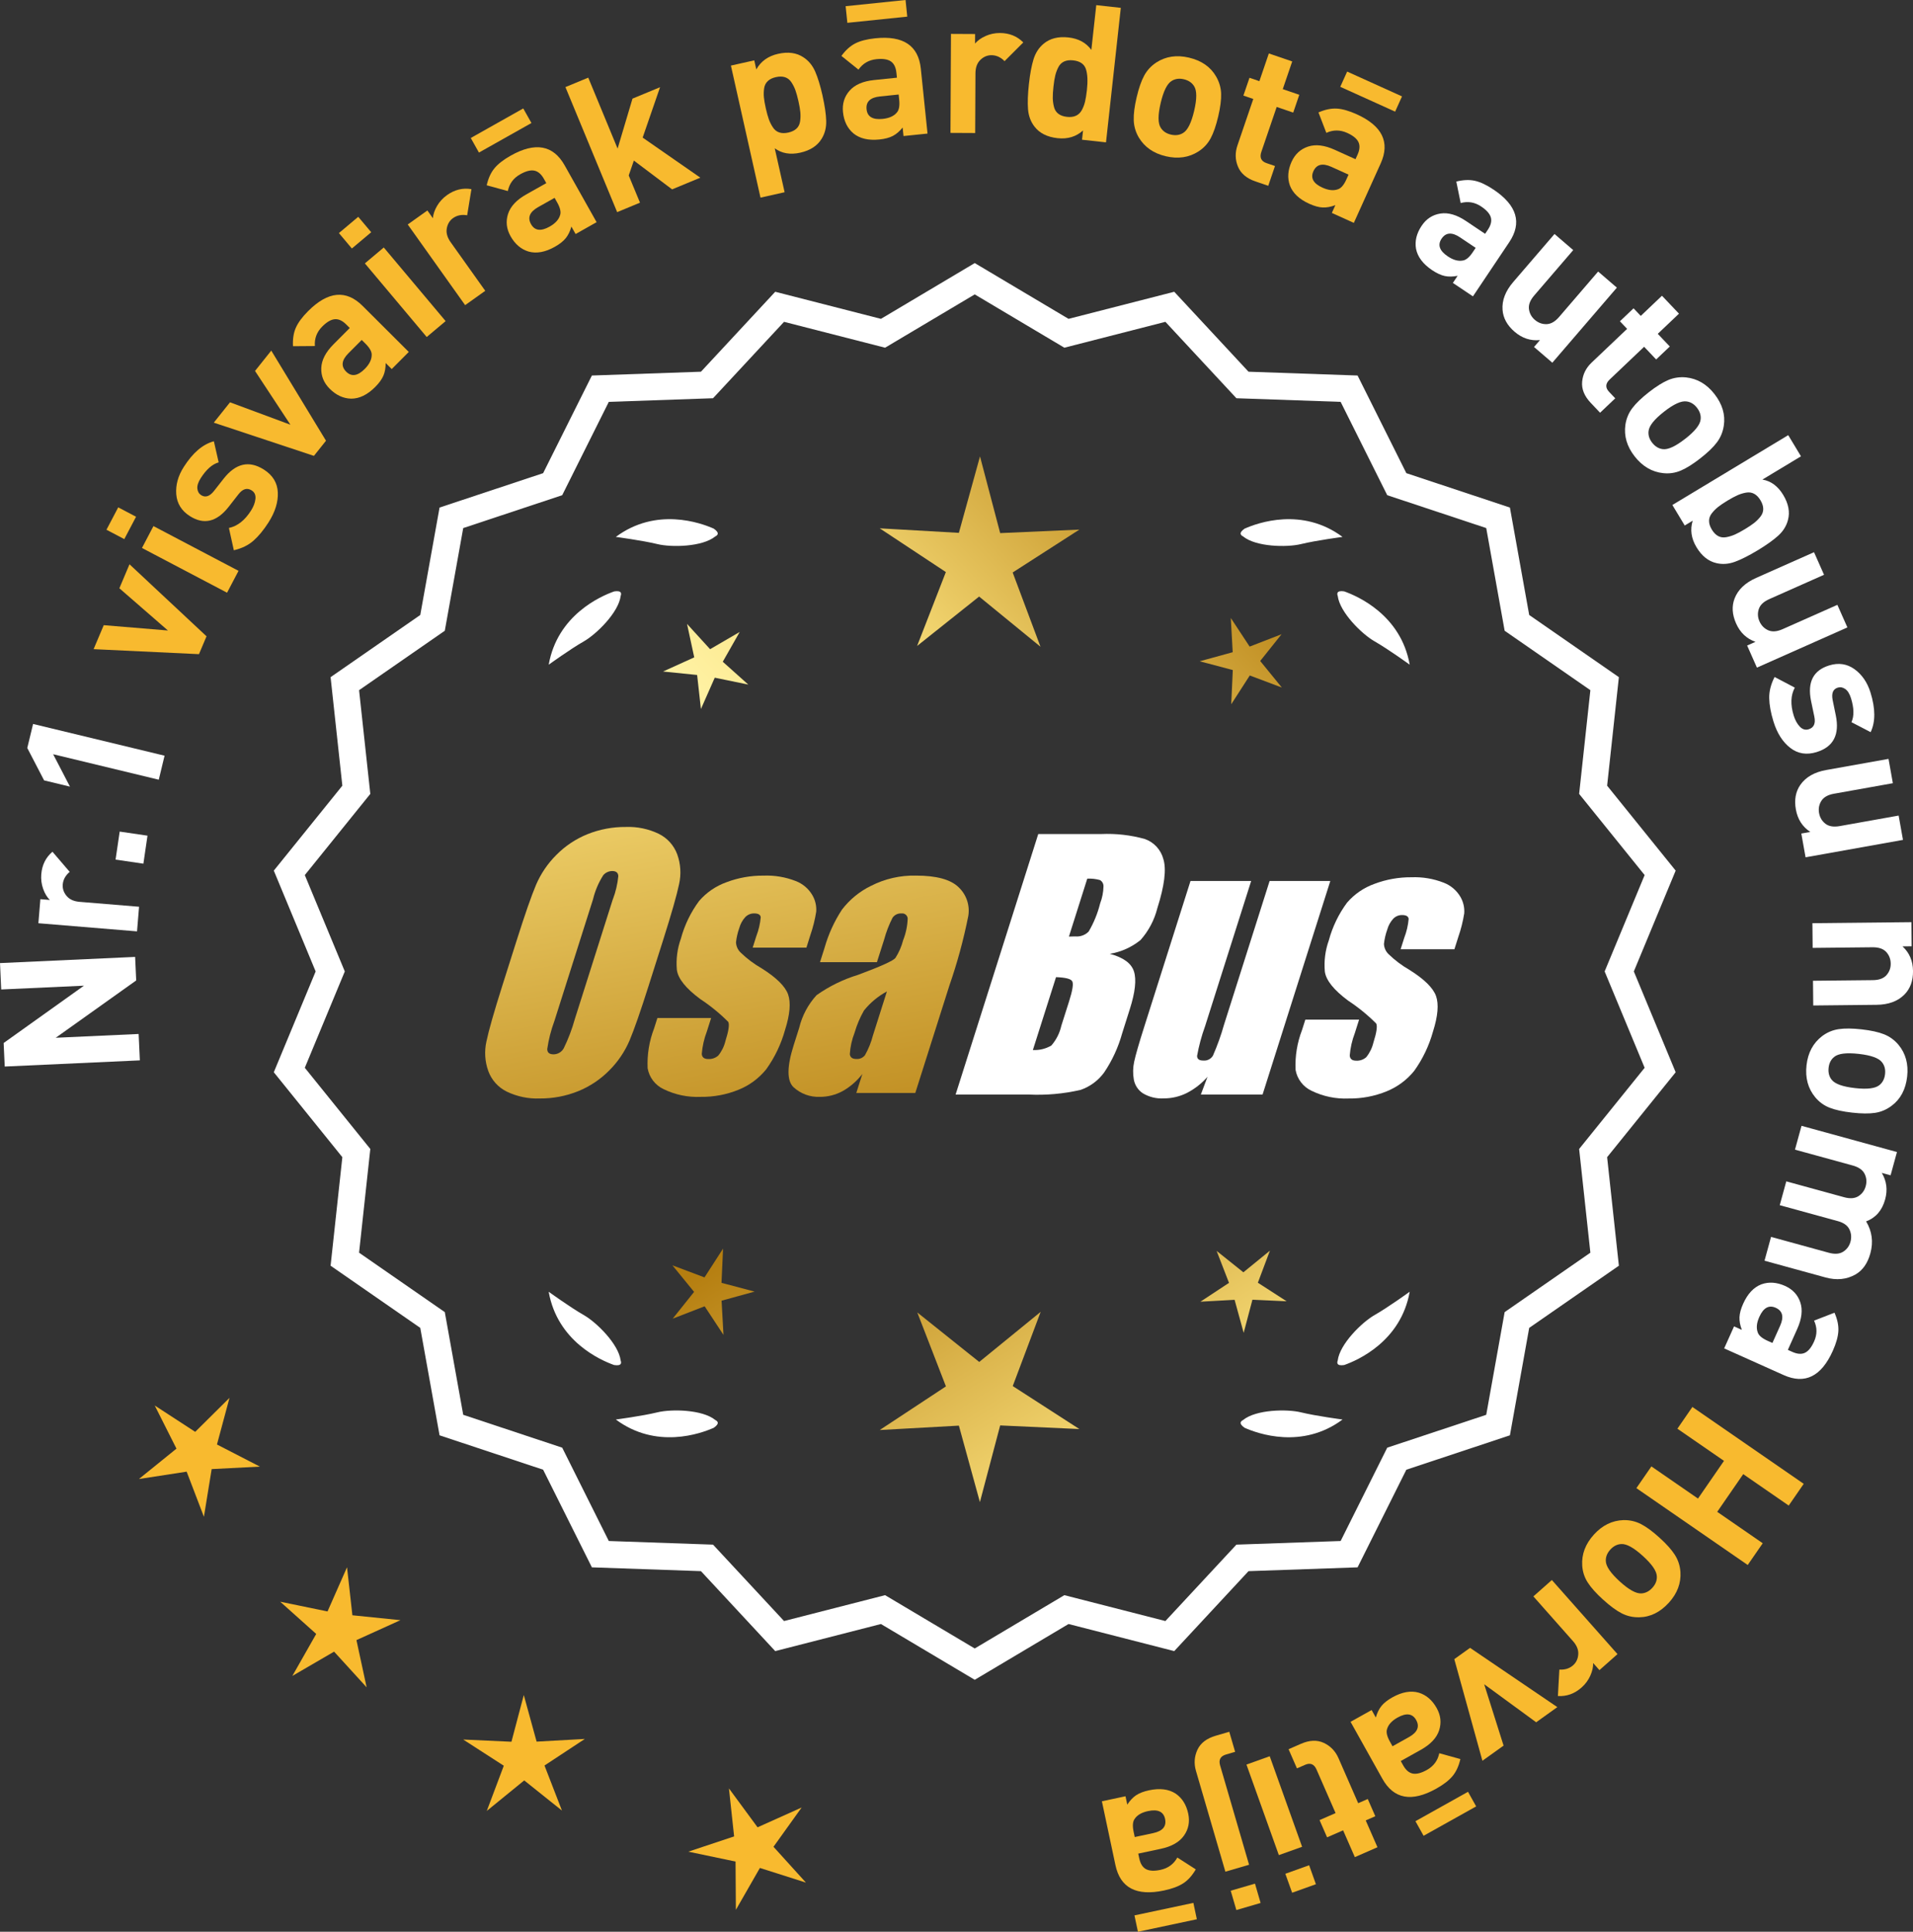 <?xml version="1.0" encoding="UTF-8"?>
<svg id="Layer_2" data-name="Layer 2" xmlns="http://www.w3.org/2000/svg" xmlns:xlink="http://www.w3.org/1999/xlink" viewBox="0 0 171.182 172.804">
  <rect x="0" y="0" width="171.182" height="172.804" fill="#333333" stroke="none"/>
  <defs>
    <style>
      .cls-1 {
        fill: url(#linear-gradient-8);
      }

      .cls-2 {
        fill: url(#linear-gradient-7);
      }

      .cls-3 {
        fill: url(#linear-gradient-5);
      }

      .cls-4 {
        fill: url(#linear-gradient-6);
      }

      .cls-5 {
        fill: url(#linear-gradient-9);
      }

      .cls-6 {
        fill: url(#linear-gradient-4);
      }

      .cls-7 {
        fill: url(#linear-gradient-3);
      }

      .cls-8 {
        fill: url(#linear-gradient-2);
      }

      .cls-9 {
        fill: url(#linear-gradient);
      }

      .cls-10 {
        fill: #f8ba2f;
      }

      .cls-11 {
        fill: #fff;
      }
    </style>
    <linearGradient id="linear-gradient" x1="113.576" y1="196.525" x2="62.151" y2="114.006" gradientUnits="userSpaceOnUse">
      <stop offset="0" stop-color="#f9df7b"/>
      <stop offset=".279" stop-color="#b57e10"/>
      <stop offset=".323" stop-color="#c89d38"/>
      <stop offset=".417" stop-color="#efda86"/>
      <stop offset=".46" stop-color="#fff3a6"/>
      <stop offset=".642" stop-color="#f9df7b"/>
      <stop offset="1" stop-color="#b57e10"/>
    </linearGradient>
    <linearGradient id="linear-gradient-2" x1="126.824" y1="188.269" x2="75.398" y2="105.75" xlink:href="#linear-gradient"/>
    <linearGradient id="linear-gradient-3" x1="148.351" y1="174.854" x2="96.925" y2="92.334" xlink:href="#linear-gradient"/>
    <linearGradient id="linear-gradient-4" x1="48.139" y1="64.475" x2="79.831" y2="235.493" gradientUnits="userSpaceOnUse">
      <stop offset="0" stop-color="#f9df7b"/>
      <stop offset=".279" stop-color="#b57e10"/>
      <stop offset=".284" stop-color="#e5c25b"/>
      <stop offset=".286" stop-color="#f9df7b"/>
      <stop offset=".46" stop-color="#fff3a6"/>
      <stop offset=".642" stop-color="#f9df7b"/>
      <stop offset="1" stop-color="#b57e10"/>
    </linearGradient>
    <linearGradient id="linear-gradient-5" x1="60.647" y1="62.157" x2="92.339" y2="233.175" xlink:href="#linear-gradient-4"/>
    <linearGradient id="linear-gradient-6" x1="73.272" y1="59.817" x2="104.964" y2="230.836" xlink:href="#linear-gradient-4"/>
    <linearGradient id="linear-gradient-7" x1="52.585" y1="113.876" x2="118.362" y2="52.883" xlink:href="#linear-gradient"/>
    <linearGradient id="linear-gradient-8" x1="30.366" y1="89.914" x2="96.143" y2="28.922" xlink:href="#linear-gradient"/>
    <linearGradient id="linear-gradient-9" x1="37.422" y1="97.523" x2="103.198" y2="36.531" xlink:href="#linear-gradient"/>
  </defs>
  <g id="Layer_1-2" data-name="Layer 1">
    <g>
      <g>
        <polygon class="cls-10" points="20.537 125.043 17.468 128.085 13.846 125.728 15.791 129.587 12.431 132.304 16.702 131.646 18.247 135.682 18.941 131.417 23.257 131.195 19.415 129.216 20.537 125.043"/>
        <polygon class="cls-10" points="31.533 144.493 31.053 140.198 29.308 144.151 25.075 143.28 28.296 146.162 26.16 149.919 29.895 147.746 32.808 150.939 31.896 146.715 35.832 144.931 31.533 144.493"/>
        <polygon class="cls-10" points="48.018 155.796 46.871 151.628 45.766 155.806 41.449 155.609 45.081 157.951 43.559 161.995 46.909 159.265 50.285 161.963 48.723 157.933 52.332 155.556 48.018 155.796"/>
        <polygon class="cls-10" points="69.215 165.202 71.733 161.69 67.79 163.46 65.228 159.98 65.692 164.276 61.591 165.638 65.82 166.524 65.848 170.845 67.998 167.096 72.116 168.405 69.215 165.202"/>
      </g>
      <g>
        <polygon class="cls-9" points="64.562 114.755 64.702 111.694 63.041 114.269 60.173 113.19 62.109 115.565 60.197 117.959 63.054 116.852 64.739 119.41 64.569 116.351 67.524 115.539 64.562 114.755"/>
        <polygon class="cls-8" points="93.123 117.35 87.624 121.832 82.082 117.404 84.645 124.019 78.721 127.922 85.804 127.528 87.685 134.368 89.499 127.51 96.586 127.835 90.624 123.99 93.123 117.35"/>
        <polygon class="cls-7" points="112.558 114.745 113.637 111.877 111.262 113.813 108.868 111.9 109.975 114.757 107.417 116.443 110.476 116.273 111.288 119.228 112.072 116.265 115.133 116.406 112.558 114.745"/>
      </g>
      <g>
        <path class="cls-11" d="M146.201,86.899l3.744-9.018-6.134-7.598,1.052-9.708-8.025-5.562-1.726-9.61-9.267-3.076-4.364-8.735-9.759-.34-6.647-7.152-9.459,2.423-8.393-4.99-8.394,4.99-9.459-2.423-6.647,7.152-9.759.34-4.363,8.735-9.268,3.076-1.726,9.61-8.025,5.562,1.052,9.708-6.134,7.598,3.745,9.018-3.745,9.018,6.134,7.598-1.052,9.708,8.025,5.562,1.726,9.61,9.268,3.076,4.363,8.735,9.759.34,6.647,7.152,9.459-2.423,8.394,4.99,8.393-4.99,9.459,2.423,6.647-7.152,9.759-.34,4.364-8.735,9.267-3.076,1.726-9.61,8.025-5.562-1.052-9.708,6.134-7.598-3.744-9.018ZM30.854,86.899l-3.579-8.619,5.862-7.262-1.006-9.278,7.671-5.316,1.649-9.186,8.857-2.94,4.17-8.349,9.327-.325,6.354-6.835,9.041,2.315,8.022-4.769,8.021,4.769,9.041-2.315,6.354,6.835,9.327.325,4.17,8.349,8.858,2.94,1.648,9.186,7.671,5.316-1.006,9.278,5.862,7.262-3.579,8.619,3.579,8.619-5.862,7.262,1.006,9.278-7.671,5.316-1.648,9.186-8.858,2.94-4.17,8.349-9.327.325-6.354,6.835-9.041-2.315-8.021,4.769-8.022-4.769-9.041,2.315-6.354-6.835-9.327-.325-4.17-8.349-8.857-2.94-1.649-9.186-7.671-5.316,1.006-9.278-5.862-7.262,3.579-8.619Z"/>
        <path class="cls-11" d="M111.373,127.722c1.179.524,5.149,1.947,8.764-.74,0,0-2.348-.308-3.726-.643-1.249-.304-4.027-.256-5.179.691-.114.057-.184.124-.207.201-.001.001-.002.002-.003.003l.002.001c-.036.131.066.291.35.488Z"/>
        <path class="cls-11" d="M119.704,121.702c-.043.12-.049.217-.013.288,0,.001-0.0.003-0.0.004l.002-.001c.063.12.248.166.589.115,1.217-.428,5.08-2.121,5.862-6.557,0,0-1.918,1.389-3.15,2.091-1.117.637-3.103,2.579-3.29,4.059Z"/>
        <path class="cls-11" d="M64.219,127.23c-.023-.077-.094-.144-.207-.201-1.152-.947-3.93-.995-5.179-.691-1.378.335-3.726.643-3.726.643,3.615,2.687,7.585,1.264,8.764.74.283-.197.386-.357.35-.488l.002-.001c-.001-.001-.002-.002-.003-.003Z"/>
        <path class="cls-11" d="M54.961,122.109c.341.052.526.005.589-.115l.002.001c0-.001-0-.003,0-.004.036-.072.031-.169-.013-.288-.188-1.48-2.173-3.422-3.29-4.059-1.232-.703-3.15-2.091-3.15-2.091.782,4.436,4.645,6.128,5.862,6.557Z"/>
        <path class="cls-11" d="M64.012,47.982c.114-.057.184-.124.207-.201.001-.001.002-.002.003-.003-.001-0-.001-0-.002-.001.036-.131-.066-.291-.35-.488-1.179-.524-5.149-1.947-8.764.74,0,0,2.348.308,3.726.643,1.249.304,4.027.256,5.179-.691Z"/>
        <path class="cls-11" d="M55.54,53.309c.043-.12.049-.217.013-.288-0-.001 0-.003,0-.004l-.002.001c-.063-.12-.248-.166-.589-.115-1.217.428-5.08,2.121-5.862,6.557,0,0,1.918-1.389,3.15-2.091,1.117-.637,3.103-2.579,3.29-4.059Z"/>
        <path class="cls-11" d="M111.024,47.781c.023.077.094.144.207.201,1.152.947,3.93.995,5.179.691,1.378-.336,3.726-.643,3.726-.643-3.615-2.687-7.585-1.264-8.764-.74-.283.197-.386.357-.35.488-.001 0-.001 0-.002.001.001.001.002.002.003.003Z"/>
        <path class="cls-11" d="M119.693,53.017l-.002-.001c0,.001 0.0.003 0.0.004-.036.072-.031.169.013.288.188,1.48,2.173,3.422,3.29,4.059,1.232.703,3.15,2.091,3.15,2.091-.782-4.436-4.645-6.128-5.862-6.557-.341-.052-.526-.005-.589.115Z"/>
      </g>
      <g id="Group_4" data-name="Group 4">
        <g id="Group_1" data-name="Group 1">
          <path id="Path_1" data-name="Path 1" class="cls-6" d="M58.064,88.112c-.743,2.341-1.321,3.999-1.734,4.975-.429.998-1.045,1.904-1.814,2.67-.793.803-1.741,1.435-2.787,1.858-1.09.438-2.256.658-3.431.648-1.017.039-2.027-.171-2.945-.611-.769-.376-1.363-1.035-1.657-1.839-.308-.854-.365-1.778-.165-2.663.198-.958.677-2.638,1.438-5.039l1.265-3.987c.743-2.341,1.321-3.999,1.734-4.975.429-.998,1.045-1.904,1.814-2.67.793-.803,1.741-1.435,2.787-1.858,1.091-.437,2.256-.656,3.431-.646,1.017-.039,2.027.171,2.945.611.768.377,1.362,1.036,1.657,1.84.308.854.365,1.778.165,2.663-.198.958-.677,2.637-1.438,5.037l-1.266,3.986ZM54.839,80.454c.255-.669.42-1.369.49-2.082-.014-.303-.197-.454-.548-.454-.305.003-.593.136-.794.366-.426.665-.737,1.397-.922,2.166l-3.456,10.883c-.3.811-.515,1.65-.64,2.506,0,.319.194.476.565.476.383-.001.734-.212.915-.548.408-.836.739-1.708.988-2.604l3.398-10.71.003.003Z"/>
          <path id="Path_2" data-name="Path 2" class="cls-3" d="M72.162,84.77h-4.81l.329-1.035c.208-.538.339-1.102.391-1.676-.018-.234-.216-.351-.592-.351-.295-.003-.578.115-.785.325-.254.277-.438.611-.538.973-.15.416-.25.849-.298,1.289.015.339.158.661.399.9.569.552,1.206,1.031,1.894,1.425,1.317.827,2.106,1.604,2.367,2.33.259.728.172,1.789-.271,3.182-.35,1.263-.919,2.454-1.683,3.518-.654.81-1.504,1.439-2.469,1.829-1.077.439-2.23.656-3.393.64-1.148.051-2.29-.186-3.322-.691-.755-.353-1.289-1.052-1.43-1.873-.055-1.217.143-2.433.582-3.57l.293-.922h4.808l-.384,1.21c-.246.642-.398,1.316-.454,2.001.022.307.216.461.574.461.33.02.655-.092.903-.311.308-.381.527-.826.64-1.302.289-.911.373-1.482.251-1.712-.764-.766-1.605-1.451-2.509-2.045-1.291-.958-1.987-1.829-2.088-2.612-.083-.943.039-1.893.359-2.784.329-1.218.883-2.363,1.634-3.376.659-.761,1.503-1.338,2.45-1.676,1.062-.401,2.19-.6,3.325-.589.978-.037,1.953.127,2.864.483.631.24,1.16.689,1.498,1.273.258.444.376.955.34,1.467-.114.719-.291,1.427-.53,2.114l-.348,1.111v-.008Z"/>
          <path id="Path_3" data-name="Path 3" class="cls-4" d="M78.472,86.07h-5.095l.406-1.28c.343-1.213.869-2.366,1.559-3.42.686-.899,1.573-1.626,2.59-2.122,1.245-.636,2.629-.953,4.027-.922,1.836,0,3.11.347,3.822,1.042.696.657,1.021,1.616.867,2.561-.422,2.122-.99,4.212-1.701,6.255l-3.043,9.588h-5.279l.542-1.701c-.481.626-1.083,1.149-1.771,1.536-.626.339-1.326.515-2.038.512-.862.033-1.703-.275-2.341-.856-.611-.57-.611-1.82,0-3.75l.498-1.571c.264-1.09.8-2.096,1.558-2.923,1.131-.798,2.383-1.411,3.707-1.814,2.019-.75,3.134-1.252,3.343-1.508.313-.488.546-1.023.691-1.584.247-.621.386-1.28.41-1.948-.017-.269-.248-.473-.517-.457-.011.001-.021.002-.032.003-.317-.024-.622.121-.805.381-.322.631-.577,1.295-.761,1.979l-.638,1.997ZM79.363,88.688c-.793.427-1.493,1.009-2.056,1.712-.356.627-.637,1.293-.838,1.986-.24.612-.383,1.257-.424,1.913.033.285.223.432.582.432.297.022.586-.104.772-.337.316-.559.557-1.156.717-1.778l1.247-3.928Z"/>
        </g>
        <g id="Group_3" data-name="Group 3">
          <path id="Path_7" data-name="Path 7" class="cls-11" d="M92.9,74.608h5.641c1.319-.059,2.639.092,3.91.446.817.29,1.437.967,1.654,1.807.278.907.098,2.367-.542,4.379-.264,1.057-.78,2.035-1.503,2.849-.794.644-1.742,1.07-2.751,1.236,1.207.319,1.928.841,2.162,1.576s.11,1.862-.373,3.376l-.684,2.162c-.345,1.246-.89,2.429-1.613,3.501-.526.72-1.258,1.262-2.1,1.554-1.523.352-3.088.492-4.649.417h-6.541l7.396-23.304h-.007ZM94.498,87.407l-2.073,6.522c.579.032,1.154-.108,1.654-.402.44-.507.747-1.115.893-1.771l.691-2.173c.318-.999.411-1.603.278-1.814-.132-.212-.611-.329-1.445-.359l.003-.004ZM97.293,78.598l-1.642,5.183c.245-.011.435-.014.57-.014.446.042.887-.119,1.2-.44.459-.785.804-1.631,1.024-2.513.188-.49.289-1.008.3-1.532.004-.229-.116-.442-.314-.556-.368-.102-.75-.144-1.131-.126l-.007-.002Z"/>
          <path id="Path_8" data-name="Path 8" class="cls-11" d="M119.04,78.812l-6.061,19.1h-5.523l.596-1.588c-.519.596-1.147,1.088-1.851,1.449-.638.318-1.342.484-2.056.483-.66.041-1.318-.12-1.885-.461-.422-.281-.712-.723-.801-1.222-.094-.527-.084-1.068.03-1.591.114-.552.428-1.65.951-3.288l4.09-12.884h5.428l-4.126,12.997c-.313.861-.551,1.747-.713,2.648,0,.278.183.417.56.417.344.031.676-.137.856-.432.396-.901.729-1.829.995-2.776l4.079-12.854h5.428l.003.003Z"/>
          <path id="Path_9" data-name="Path 9" class="cls-11" d="M130.141,84.917h-4.81l.329-1.035c.208-.538.339-1.102.391-1.676-.018-.234-.216-.351-.592-.351-.295-.003-.578.115-.784.325-.254.277-.438.611-.538.973-.15.416-.249.848-.297,1.287.015.339.158.661.399.9.569.553,1.205,1.032,1.893,1.426,1.317.827,2.106,1.604,2.367,2.33.259.728.172,1.789-.271,3.182-.35,1.263-.919,2.454-1.683,3.518-.654.81-1.504,1.439-2.469,1.829-1.077.439-2.23.656-3.393.64-1.148.051-2.29-.186-3.322-.691-.755-.353-1.289-1.052-1.43-1.873-.055-1.217.143-2.433.582-3.57l.293-.922h4.81l-.384,1.211c-.246.642-.398,1.316-.454,2.001.022.307.216.461.574.461.33.02.655-.092.903-.311.308-.381.527-.826.64-1.302.289-.911.373-1.482.251-1.712-.764-.766-1.605-1.451-2.509-2.045-1.291-.958-1.987-1.829-2.088-2.612-.083-.943.039-1.893.359-2.784.329-1.218.883-2.363,1.634-3.376.659-.761,1.503-1.338,2.45-1.676,1.062-.401,2.19-.6,3.325-.589.978-.037,1.953.127,2.864.483.632.239,1.163.689,1.503,1.273.258.444.376.955.34,1.467-.114.719-.291,1.427-.53,2.114l-.351,1.108-.004-.005Z"/>
        </g>
      </g>
      <g>
        <path class="cls-11" d="M12.092,85.599l.096,2.106-7.202,5.128,7.42-.34.109,2.361-12.092.552-.097-2.105,7.186-5.127-7.404.338-.107-2.36,12.092-.553Z"/>
        <path class="cls-11" d="M4.696,76.193l1.54,1.799c-.379.321-.586.696-.621,1.126-.03.372.083.715.342,1.025.259.312.648.489,1.168.531l5.319.438-.182,2.203-8.827-.728.178-2.152.847.07c-.252-.248-.453-.58-.6-.996-.147-.416-.203-.85-.166-1.302.068-.835.402-1.508,1.002-2.016Z"/>
        <path class="cls-11" d="M13.198,74.754l-.367,2.506-2.49-.365.369-2.506,2.488.365Z"/>
        <path class="cls-11" d="M14.726,67.6l-.518,2.148-9.453-2.279,1.505,2.898-2.313-.558-1.506-2.899.52-2.148,11.766,2.838Z"/>
        <path class="cls-10" d="M11.589,50.478l6.892,6.442-.676,1.597-9.429-.447.907-2.145,5.743.475-4.344-3.777.906-2.145Z"/>
        <path class="cls-10" d="M12.175,46.225l-1.053,2.001-1.596-.838,1.053-2.002,1.596.839ZM21.345,51.064l-1.027,1.956-7.614-4.002,1.027-1.957,7.614,4.003Z"/>
        <path class="cls-10" d="M23.614,42.005c.794.506,1.209,1.188,1.246,2.045.038.857-.239,1.75-.83,2.677-.439.688-.89,1.234-1.349,1.64-.461.406-1.046.691-1.756.856l-.441-1.995c.761-.16,1.419-.675,1.973-1.545.232-.362.366-.714.401-1.055.036-.34-.076-.593-.334-.757-.41-.263-.807-.146-1.189.349l-.884,1.131c-1.058,1.342-2.212,1.614-3.464.815-.745-.476-1.149-1.127-1.214-1.954-.063-.827.16-1.642.673-2.444.81-1.271,1.709-2.036,2.693-2.294l.429,1.887c-.571.159-1.107.631-1.607,1.414-.226.354-.325.663-.3.928.026.266.14.462.34.59.373.237.752.117,1.139-.362l.865-1.103c1.087-1.389,2.29-1.663,3.609-.822Z"/>
        <path class="cls-10" d="M24.274,31.363l4.898,8.062-1.082,1.355-8.959-2.972,1.452-1.82,5.404,2.005-3.167-4.81,1.453-1.82Z"/>
        <path class="cls-10" d="M36.577,31.485l-1.524,1.529-.542-.541c0,.434-.067.811-.203,1.131s-.379.657-.731,1.011c-.697.698-1.413,1.048-2.15,1.048-.705-.015-1.347-.311-1.925-.887-.529-.528-.78-1.146-.754-1.855.027-.71.393-1.417,1.098-2.123l1.452-1.457-.313-.312c-.345-.345-.688-.503-1.027-.474-.342.028-.716.247-1.124.656-.487.489-.707,1.07-.658,1.744l-1.959.015c-.033-.642.052-1.192.256-1.653.203-.461.569-.957,1.098-1.486,1.777-1.781,3.404-1.936,4.879-.463l4.13,4.117ZM32.706,30.745l-.337-.336-1.188,1.191c-.617.618-.684,1.167-.203,1.647.474.473,1.026.392,1.659-.242.407-.409.615-.818.623-1.228.024-.296-.161-.641-.554-1.033Z"/>
        <path class="cls-10" d="M33.218,20.774l-1.731,1.455-1.16-1.38,1.73-1.454,1.161,1.379ZM39.876,28.725l-1.692,1.422-5.534-6.586,1.692-1.422,5.534,6.586Z"/>
        <path class="cls-10" d="M42.185,16.921l-.382,2.337c-.488-.082-.909.001-1.26.251-.305.217-.493.524-.563.923-.072.399.044.811.346,1.235l3.096,4.348-1.8,1.282-5.136-7.216,1.758-1.252.493.692c.026-.353.151-.72.373-1.101.224-.381.521-.703.889-.966.684-.486,1.413-.665,2.187-.534Z"/>
        <path class="cls-10" d="M47.556,11.004l-4.697,2.644-.733-1.304,4.696-2.643.734,1.303ZM53.387,19.875l-1.88,1.06-.377-.667c-.116.417-.283.761-.501,1.033s-.543.53-.978.774c-.859.484-1.645.627-2.354.428-.674-.205-1.212-.663-1.612-1.374-.366-.652-.44-1.315-.224-1.991.218-.676.762-1.258,1.631-1.747l1.793-1.009-.217-.386c-.239-.425-.526-.669-.862-.733s-.755.044-1.258.328c-.603.339-.973.839-1.106,1.5l-1.89-.516c.14-.627.372-1.134.693-1.522.32-.389.807-.767,1.459-1.134,2.193-1.234,3.801-.942,4.823.875l2.859,5.081ZM49.86,18.114l-.233-.414-1.467.825c-.761.429-.974.938-.64,1.531.328.583.882.654,1.662.216.503-.284.813-.621.933-1.014.102-.278.017-.66-.255-1.145Z"/>
        <path class="cls-10" d="M62.67,15.893l-2.528,1.047-3.422-2.576-.46,1.331,1.008,2.435-2.043.846-4.629-11.185,2.043-.845,2.626,6.347,1.332-4.471,2.467-1.021-1.557,4.508,5.163,3.585Z"/>
        <path class="cls-10" d="M73.603,8.56c.2.896.311,1.644.328,2.243.019.601-.116,1.136-.405,1.607-.381.631-1.021,1.048-1.915,1.248-.896.201-1.657.069-2.284-.394l.883,3.932-2.158.483-2.647-11.812,2.09-.468.182.812c.406-.729,1.057-1.195,1.952-1.396.896-.201,1.65-.098,2.266.311.463.303.813.729,1.053,1.279.239.551.458,1.268.657,2.152ZM71.617,10.042c-.024-.268-.082-.601-.171-.999-.09-.397-.18-.723-.271-.976-.092-.252-.211-.489-.36-.712-.147-.222-.339-.371-.57-.447-.232-.075-.503-.079-.812-.009-.311.069-.554.188-.73.355-.179.168-.286.383-.326.647-.038.265-.046.53-.021.798.025.268.083.6.172.998.09.398.181.724.271.976.092.253.211.493.362.72.148.229.34.381.572.456.231.076.502.079.812.009.309-.069.552-.188.73-.354.177-.168.284-.387.322-.656.038-.271.045-.538.02-.806Z"/>
        <path class="cls-10" d="M82.997,11.949l-2.147.221-.079-.761c-.271.336-.562.586-.87.748s-.71.27-1.207.321c-.979.101-1.757-.081-2.328-.546-.538-.458-.849-1.092-.932-1.904-.077-.743.119-1.382.589-1.915.469-.532,1.199-.85,2.191-.952l2.046-.211-.046-.439c-.049-.484-.215-.824-.497-1.018-.282-.192-.711-.26-1.286-.2-.688.071-1.226.383-1.611.936l-1.528-1.227c.379-.518.794-.891,1.244-1.12.448-.228,1.044-.381,1.789-.458,2.502-.258,3.86.65,4.074,2.725l.599,5.801ZM81.184,1.488l-5.36.554-.154-1.488,5.362-.554.152,1.488ZM80.464,8.929l-.048-.474-1.675.173c-.869.09-1.267.473-1.198,1.148.069.666.549.952,1.439.86.575-.06.994-.245,1.259-.557.205-.216.279-.599.223-1.151Z"/>
        <path class="cls-10" d="M91.568,3.796l-1.675,1.675c-.349-.354-.738-.531-1.17-.533-.374-.002-.706.138-.997.42s-.436.684-.439,1.205l-.025,5.337-2.211-.011.045-8.856,2.159.011-.005.851c.229-.271.544-.496.947-.676s.831-.268,1.284-.266c.839.004,1.534.285,2.087.844Z"/>
        <path class="cls-10" d="M98.969,12.735l-2.146-.236.092-.828c-.621.559-1.381.789-2.283.689-.923-.102-1.609-.445-2.058-1.031-.339-.436-.534-.953-.582-1.552-.048-.598-.021-1.354.079-2.266.099-.901.237-1.639.414-2.212.178-.573.479-1.036.905-1.389.566-.474,1.305-.66,2.218-.56.901.1,1.584.472,2.049,1.115l.441-4.005,2.196.242-1.325,12.031ZM97.258,8.083c.091-.822.061-1.458-.089-1.908-.15-.449-.528-.708-1.138-.775-.315-.034-.585-.001-.807.1-.221.101-.395.271-.517.507-.123.237-.216.487-.279.748s-.118.595-.161,1c-.045.405-.065.742-.061,1.011.004.269.041.534.108.799.067.264.198.47.395.616.194.147.449.237.765.272s.585.002.806-.1c.223-.101.397-.27.527-.506.128-.236.225-.491.289-.764.063-.272.118-.605.161-1Z"/>
        <path class="cls-10" d="M109.01,10.417c-.195.827-.422,1.481-.68,1.962-.259.48-.621.87-1.087,1.168-.85.545-1.825.688-2.929.429-1.093-.258-1.898-.819-2.416-1.686-.281-.486-.432-1.001-.447-1.547-.019-.545.068-1.226.261-2.043.191-.815.417-1.462.674-1.937.257-.476.62-.867,1.089-1.177.85-.545,1.82-.689,2.913-.432,1.125.264,1.936.827,2.433,1.688.28.485.431.998.449,1.538s-.068,1.219-.26,2.035ZM106.858,9.911c.251-1.07.25-1.805-.006-2.202-.194-.313-.501-.52-.92-.618-.408-.096-.769-.047-1.083.147-.406.242-.733.898-.986,1.968-.254,1.082-.254,1.821.003,2.219.193.313.494.518.902.614.42.099.786.051,1.1-.144.406-.242.736-.903.99-1.984Z"/>
        <path class="cls-10" d="M113.488,16.62l-1.144-.39c-.794-.271-1.316-.713-1.567-1.326-.254-.612-.268-1.246-.044-1.9l1.416-4.151-.885-.302.545-1.593.885.303.846-2.479,2.092.714-.846,2.478,1.479.506-.543,1.593-1.48-.506-1.373,4.022c-.172.504-.016.839.466,1.003l.756.259-.603,1.77Z"/>
        <path class="cls-10" d="M121.146,19.938l-1.968-.89.315-.697c-.405.153-.781.223-1.129.208-.349-.014-.75-.124-1.204-.329-.898-.406-1.478-.954-1.738-1.644-.234-.666-.183-1.37.152-2.114.309-.682.8-1.134,1.473-1.358s1.465-.131,2.374.279l1.874.848.182-.402c.2-.444.228-.82.081-1.13-.146-.309-.483-.582-1.009-.82-.631-.284-1.252-.286-1.864-.003l-.704-1.829c.588-.256,1.135-.37,1.639-.342.503.028,1.095.197,1.777.505,2.292,1.036,3.009,2.505,2.15,4.404l-2.401,5.314ZM120.477,16.054l.196-.434-1.533-.693c-.796-.359-1.333-.229-1.613.391-.275.609-.005,1.099.811,1.467.526.238.982.289,1.367.152.287-.083.545-.377.772-.883ZM124.842,9.986l-4.91-2.22.616-1.363,4.909,2.22-.615,1.363Z"/>
        <path class="cls-11" d="M131.802,26.51l-1.794-1.202.426-.636c-.424.084-.807.091-1.148.019-.34-.072-.718-.246-1.133-.523-.818-.55-1.299-1.186-1.442-1.909-.12-.694.047-1.382.501-2.059.416-.622.976-.987,1.677-1.097.701-.11,1.466.112,2.294.668l1.71,1.146.245-.367c.272-.404.36-.771.268-1.101-.094-.328-.381-.653-.861-.976-.573-.385-1.187-.488-1.838-.312l-.392-1.92c.623-.155,1.181-.178,1.673-.066.491.111,1.048.375,1.669.792,2.09,1.401,2.555,2.968,1.393,4.7l-3.246,4.843ZM131.783,22.568l.266-.396-1.398-.938c-.725-.486-1.277-.446-1.654.118-.373.556-.188,1.083.557,1.581.479.322.92.447,1.323.376.296-.034.598-.281.907-.742Z"/>
        <path class="cls-11" d="M138.908,32.446l-1.637-1.407.532-.619c-.837.087-1.597-.161-2.274-.745-.662-.569-1.021-1.221-1.075-1.957-.063-.847.256-1.678.957-2.494l3.692-4.292,1.675,1.44-3.492,4.061c-.362.421-.519.824-.47,1.211.05.386.225.708.525.967.31.266.658.395,1.048.385.389-.009.765-.224,1.127-.645l3.491-4.061,1.676,1.441-5.775,6.715Z"/>
        <path class="cls-11" d="M143.181,36.92l-.83-.875c-.578-.608-.836-1.242-.775-1.902.062-.659.342-1.228.844-1.704l3.181-3.021-.645-.678,1.221-1.159.645.678,1.897-1.803,1.522,1.603-1.898,1.803,1.077,1.134-1.221,1.159-1.077-1.134-3.081,2.927c-.387.367-.403.735-.053,1.105l.55.579-1.356,1.288Z"/>
        <path class="cls-11" d="M152.164,40.991c-.67.523-1.256.892-1.759,1.104s-1.028.29-1.578.23c-1.004-.107-1.855-.607-2.553-1.5-.691-.885-.968-1.826-.828-2.827.084-.555.289-1.05.618-1.486.328-.436.822-.912,1.483-1.429.661-.516,1.24-.879,1.737-1.089.498-.209,1.027-.287,1.587-.234,1.003.106,1.851.602,2.543,1.486.711.911.99,1.857.837,2.84-.084.555-.288,1.049-.612,1.481-.323.433-.815.907-1.476,1.423ZM150.803,39.251c.866-.678,1.324-1.251,1.374-1.722.045-.366-.064-.719-.33-1.058-.259-.33-.57-.519-.937-.562-.469-.066-1.136.239-2.002.916-.875.685-1.338,1.262-1.387,1.731-.046.366.061.714.32,1.045.265.339.58.531.945.576.469.065,1.141-.243,2.016-.927Z"/>
        <path class="cls-11" d="M157.276,49.232c-.787.474-1.461.813-2.024,1.021-.564.207-1.115.248-1.653.123-.72-.162-1.316-.637-1.79-1.423s-.587-1.578-.34-2.375l-.713.43-1.106-1.834,10.367-6.248,1.141,1.893-3.451,2.079c.769.133,1.39.592,1.863,1.378.475.787.614,1.536.421,2.248-.14.534-.435,1.003-.881,1.404-.446.4-1.057.836-1.833,1.304ZM155.243,47.817c.244-.107.542-.268.893-.479.349-.21.628-.398.84-.565.209-.166.396-.355.562-.566.163-.212.245-.439.243-.683-.002-.244-.085-.502-.248-.773-.163-.272-.354-.466-.568-.581-.216-.115-.454-.149-.717-.104-.265.046-.519.124-.763.231-.247.109-.544.268-.894.479s-.63.399-.84.566c-.212.167-.401.356-.569.571-.169.214-.252.442-.25.687,0,.244.084.502.247.773.164.271.354.466.568.581s.457.147.725.099c.269-.049.524-.127.771-.236Z"/>
        <path class="cls-11" d="M157.216,59.72l-.876-1.974.746-.331c-.795-.279-1.373-.829-1.736-1.647-.354-.798-.398-1.54-.134-2.228.306-.793.95-1.408,1.935-1.845l5.174-2.298.896,2.02-4.895,2.174c-.509.226-.822.522-.942.893-.121.37-.102.736.06,1.099.166.373.427.639.781.797.356.158.788.125,1.295-.101l4.895-2.173.897,2.02-8.096,3.595Z"/>
        <path class="cls-11" d="M162.569,67.274c-.898.279-1.688.155-2.365-.37-.681-.524-1.183-1.312-1.508-2.363-.241-.779-.368-1.476-.38-2.089s.148-1.244.481-1.893l1.809.952c-.371.685-.402,1.519-.098,2.504.128.411.311.74.547.987s.502.325.794.234c.466-.144.633-.522.503-1.135l-.293-1.404c-.342-1.674.197-2.73,1.615-3.17.844-.262,1.602-.149,2.276.336.672.486,1.149,1.184,1.431,2.093.445,1.439.449,2.619.011,3.538l-1.717-.892c.247-.539.234-1.253-.041-2.141-.124-.4-.297-.677-.516-.828s-.442-.192-.669-.122c-.422.131-.575.499-.459,1.104l.282,1.372c.357,1.728-.21,2.823-1.704,3.286Z"/>
        <path class="cls-11" d="M161.568,76.689l-.38-2.126.804-.144c-.704-.461-1.136-1.133-1.292-2.014-.154-.859-.02-1.592.401-2.196.485-.697,1.26-1.14,2.319-1.329l5.572-.995.388,2.176-5.271.941c-.547.098-.923.312-1.129.642s-.274.69-.204,1.081c.071.402.261.722.568.961.308.238.735.309,1.282.211l5.271-.941.389,2.176-8.719,1.558Z"/>
        <path class="cls-11" d="M162.255,89.943l-.022-2.21,5.354-.055c.556-.006.963-.154,1.22-.446.259-.292.385-.636.381-1.032-.005-.408-.139-.755-.402-1.042-.264-.286-.673-.427-1.229-.421l-5.354.056-.022-2.21,8.857-.091.021,2.158-.816.009c.619.571.932,1.305.94,2.2.01.873-.244,1.572-.76,2.099-.595.607-1.431.916-2.507.927l-5.66.059Z"/>
        <path class="cls-11" d="M165.744,99.53c-.846-.095-1.521-.242-2.028-.442s-.938-.514-1.289-.94c-.642-.779-.899-1.732-.773-2.858.126-1.115.588-1.981,1.389-2.599.447-.337.942-.547,1.481-.628.54-.082,1.226-.076,2.06.018.833.094,1.502.24,2.004.439.501.199.935.513,1.296.941.643.779.901,1.727.775,2.842-.13,1.149-.593,2.021-1.39,2.615-.448.337-.939.547-1.474.63-.533.082-1.218.076-2.051-.018ZM165.991,97.334c1.093.123,1.82.034,2.186-.267.289-.23.457-.56.505-.987.047-.417-.045-.769-.275-1.058-.287-.374-.979-.623-2.07-.746-1.104-.124-1.839-.035-2.202.266-.289.229-.456.553-.504.97-.048.428.043.786.273,1.074.289.374.984.624,2.088.748Z"/>
        <path class="cls-11" d="M157.895,112.776l.585-2.131,5.163,1.418c.536.146.968.115,1.296-.095.327-.21.544-.506.648-.888.105-.383.074-.75-.093-1.102-.169-.352-.51-.598-1.022-.739l-5.214-1.431.585-2.131,5.164,1.417c.535.147.967.116,1.296-.094.327-.21.543-.506.647-.889.108-.394.075-.764-.1-1.111s-.53-.596-1.065-.742l-5.164-1.417.586-2.132,8.54,2.345-.57,2.082-.788-.216c.435.729.535,1.521.3,2.374-.27.983-.837,1.639-1.702,1.965.532.887.658,1.838.38,2.854-.245.896-.689,1.526-1.329,1.892-.795.452-1.689.541-2.684.269l-5.459-1.499Z"/>
        <path class="cls-11" d="M154.285,120.62l.884-1.97.698.313c-.154-.405-.225-.781-.212-1.129.014-.349.123-.75.327-1.205.402-.899.949-1.481,1.639-1.743.664-.236,1.368-.187,2.113.146.683.307,1.137.796,1.363,1.469.226.673.135,1.464-.273,2.374l-.841,1.877.402.181c.445.199.821.226,1.129.078.31-.147.581-.485.818-1.013.283-.631.281-1.252-.003-1.863l1.827-.709c.258.588.374,1.133.347,1.637-.027.503-.193,1.096-.499,1.778-1.03,2.296-2.495,3.018-4.398,2.164l-5.321-2.386ZM158.168,119.939l.435.194.689-1.536c.356-.796.225-1.333-.396-1.611-.611-.273-1.099-.002-1.465.815-.237.527-.287.983-.148,1.368.083.286.379.542.885.77Z"/>
        <path class="cls-10" d="M146.43,133.12l1.343-1.944,4.169,2.877,2.327-3.372-4.17-2.877,1.342-1.945,9.962,6.875-1.342,1.945-4.071-2.811-2.327,3.372,4.072,2.81-1.343,1.945-9.962-6.875Z"/>
        <path class="cls-10" d="M143.464,143.109c-.63-.571-1.092-1.087-1.387-1.546-.294-.459-.46-.965-.494-1.517-.064-1.008.284-1.932,1.046-2.771.754-.83,1.636-1.262,2.646-1.295.561-.011,1.084.108,1.57.357.485.25,1.038.656,1.658,1.221.622.563,1.077,1.072,1.367,1.528.291.455.458.963.501,1.522.065,1.008-.279,1.927-1.033,2.758-.778.855-1.664,1.291-2.657,1.307-.562.012-1.082-.106-1.563-.352-.481-.246-1.033-.65-1.653-1.214ZM144.949,141.474c.812.738,1.456,1.093,1.928,1.062.37-.019.698-.187.987-.505.283-.312.414-.65.396-1.019-.015-.473-.43-1.078-1.243-1.817-.822-.747-1.47-1.104-1.94-1.074-.369.018-.693.183-.976.493-.29.318-.426.662-.407,1.03.015.473.433,1.082,1.255,1.829Z"/>
        <path class="cls-10" d="M139.407,151.716l.13-2.364c.497.029.905-.099,1.228-.384.28-.248.434-.573.463-.978.028-.403-.13-.801-.477-1.19l-3.539-3.996,1.654-1.465,5.873,6.629-1.616,1.432-.563-.636c.011.354-.073.731-.255,1.134-.181.403-.441.755-.78,1.056-.628.556-1.334.81-2.117.763Z"/>
        <path class="cls-10" d="M132.652,157.509l-2.516-9.092,1.41-1.01,7.81,5.301-1.894,1.356-4.652-3.402,1.736,5.49-1.895,1.356Z"/>
        <path class="cls-10" d="M120.854,154.024l1.885-1.054.374.669c.118-.417.286-.761.504-1.032.22-.271.545-.528.98-.772.861-.48,1.647-.621,2.355-.42.675.207,1.211.667,1.608,1.38.365.653.438,1.316.218,1.991s-.766,1.256-1.637,1.742l-1.795,1.004.215.386c.237.425.524.671.86.736s.755-.042,1.259-.324c.604-.337.975-.836,1.111-1.497l1.889.522c-.144.625-.376,1.132-.699,1.52-.321.388-.811.765-1.461,1.129-2.198,1.228-3.805.931-4.822-.89l-2.845-5.09ZM124.376,155.796l.231.415,1.47-.821c.763-.426.977-.935.645-1.528-.326-.584-.88-.657-1.661-.221-.504.282-.815.618-.936,1.01-.104.278-.021.66.251,1.146ZM126.659,162.913l4.704-2.629.729,1.306-4.704,2.629-.729-1.306Z"/>
        <path class="cls-10" d="M115.305,156.475l1.106-.483c.769-.336,1.452-.363,2.052-.081s1.038.739,1.314,1.373l1.758,4.019.857-.375.675,1.541-.857.376,1.05,2.397-2.024.887-1.05-2.398-1.434.626-.674-1.542,1.434-.627-1.704-3.894c-.213-.488-.554-.629-1.021-.425l-.732.32-.749-1.714Z"/>
        <path class="cls-10" d="M111.538,157.848l2.081-.745,2.898,8.1-2.081.744-2.898-8.099ZM115.017,167.617l2.129-.763.607,1.697-2.128.762-.608-1.696Z"/>
        <path class="cls-10" d="M107.021,158.422c-.194-.663-.15-1.296.129-1.897.278-.601.826-1.021,1.642-1.258l1.208-.353.524,1.795-.815.238c-.502.146-.677.475-.527.985l2.59,8.878-2.121.619-2.629-9.008ZM110.128,169.132l2.172-.633.504,1.729-2.17.634-.506-1.73Z"/>
        <path class="cls-10" d="M98.602,161.132l2.112-.449.159.749c.236-.363.498-.642.787-.837.288-.193.677-.343,1.165-.447.964-.204,1.755-.105,2.374.296.582.397.958.996,1.128,1.794.155.732.028,1.388-.383,1.967-.409.579-1.102.973-2.077,1.18l-2.013.428.092.432c.101.477.303.796.603.958.302.162.734.184,1.3.063.677-.144,1.177-.511,1.504-1.102l1.65,1.058c-.323.556-.694.97-1.118,1.245-.422.275-.999.49-1.731.646-2.461.522-3.908-.236-4.341-2.276l-1.211-5.703ZM101.441,163.865l.099.466,1.646-.35c.854-.182,1.21-.604,1.069-1.27-.139-.654-.647-.888-1.522-.702-.564.12-.964.349-1.192.688-.182.235-.214.625-.1,1.168ZM101.516,171.34l5.272-1.119.31,1.464-5.271,1.119-.312-1.464Z"/>
      </g>
      <g>
        <polygon class="cls-2" points="112.767 59.128 114.68 56.734 111.823 57.841 110.137 55.282 110.307 58.342 107.353 59.154 110.315 59.938 110.175 62.999 111.835 60.424 114.703 61.503 112.767 59.128"/>
        <polygon class="cls-1" points="66.191 56.532 63.542 58.073 61.477 55.809 62.123 58.804 59.332 60.069 62.381 60.38 62.721 63.425 63.959 60.622 66.96 61.239 64.676 59.196 66.191 56.532"/>
        <polygon class="cls-5" points="89.499 47.689 87.694 40.828 85.803 47.666 78.721 47.262 84.639 51.173 82.066 57.784 87.615 53.364 93.107 57.854 90.618 51.211 96.586 47.375 89.499 47.689"/>
      </g>
    </g>
  </g>
</svg>